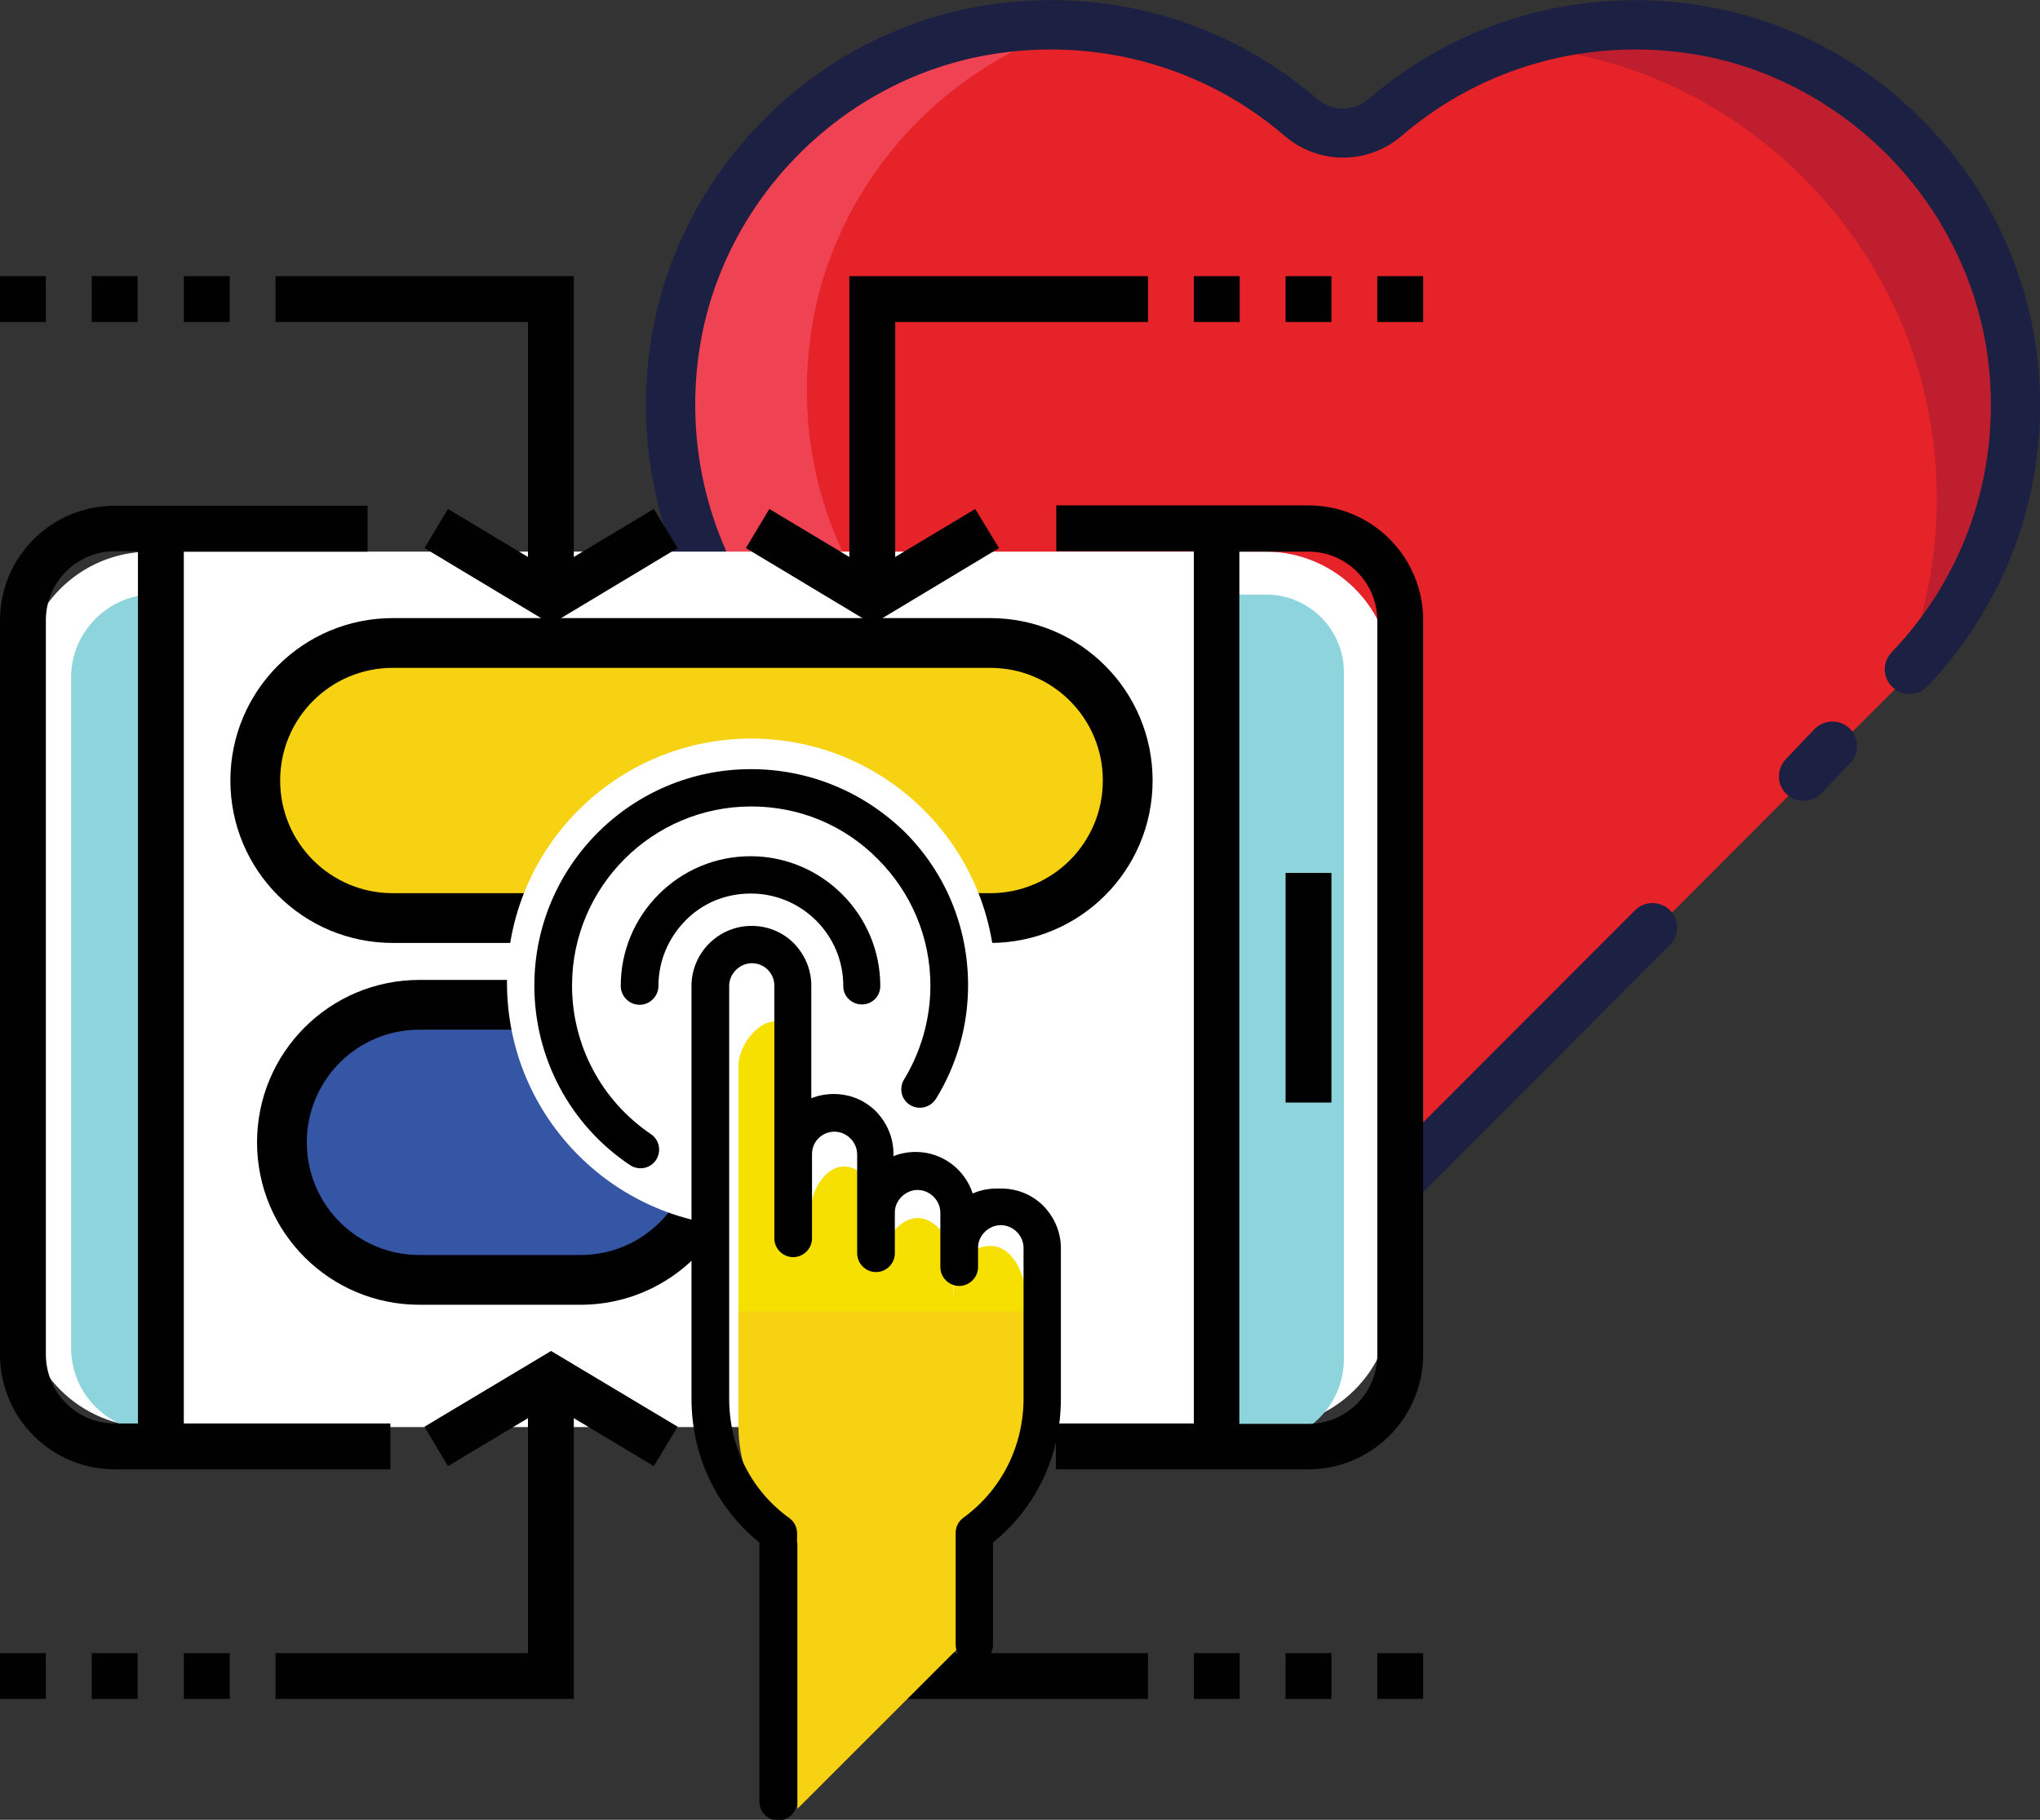 <?xml version="1.0" encoding="utf-8"?>
<!-- Generator: Adobe Illustrator 19.0.0, SVG Export Plug-In . SVG Version: 6.00 Build 0)  -->
<svg version="1.1" id="Layer_1" xmlns="http://www.w3.org/2000/svg" xmlns:xlink="http://www.w3.org/1999/xlink" x="0px" y="0px"
	 viewBox="0 0 573.8 512" style="enable-background:new 0 0 573.8 512;" xml:space="preserve">
<rect x="0" y="0" width="573.8" height="512" fill="#333333" stroke="none"/>
<style type="text/css">
	.st0{fill:#E52328;}
	.st1{fill:#BE1E2D;}
	.st2{fill:#EF4353;}
	.st3{fill:#1C2042;}
	.st4{fill:#FFFFFF;}
	.st5{fill:#F6D213;stroke:#000000;stroke-width:14;stroke-miterlimit:10;}
	.st6{fill:#3555A5;stroke:#000000;stroke-width:14;stroke-miterlimit:10;}
	.st7{fill:#8ED4DD;}
	.st8{fill:#010101;}
	.st9{fill:#F6E002;}
	.st10{fill:#F6D213;}
</style>
<g id="XMLID_269_">
	<g id="XMLID_268_">
		<path id="XMLID_279_" class="st0" d="M538,188.9l-145.7,146c-7,7-18.5,7.1-25.5,0c0,0-147-145.2-150.3-149
			c-20.2-22.7-30.8-54.1-25.7-87.9c6.8-45.2,43.3-82,88.4-89.1c33.5-5.3,64.7,4.9,87.5,24.6c7,6,17,6,24,0
			C413.4,13.8,444.5,3.6,478,8.9c45.6,7.2,82.3,44.8,88.7,90.5C571.6,134.2,559.6,166.3,538,188.9z"/>
		<path id="XMLID_278_" class="st1" d="M538,188.9l-5,5c9.9-21.4,14.1-46,10.5-71.8c-7.6-54.5-51.3-99.2-105.7-107.8
			c-3.7-0.6-7.4-1-11.1-1.3C442.6,7.7,460,6,478,8.9c45.6,7.2,82.3,44.8,88.7,90.5C571.6,134.2,559.6,166.3,538,188.9z"/>
		<path id="XMLID_277_" class="st2" d="M400.6,326.5l-8.3,8.3c-7,7-18.5,7.1-25.5,0c0,0-147-145.2-150.3-149
			c-20.2-22.7-30.8-54.1-25.7-87.9c6.8-45.2,43.3-82,88.4-89.1c7.7-1.2,15.3-1.6,22.6-1.3c-38.1,12-67.6,45.5-73.6,85.6
			c-5.1,33.8,5.6,65.2,25.7,87.9C256.9,184.5,378.1,304.3,400.6,326.5z"/>
		<g id="XMLID_274_">
			<path id="XMLID_276_" class="st3" d="M520.2,204.9c2.8,2.6,2.8,7,0.2,9.8l-8.1,8.5c-1.4,1.4-3.2,2.1-5,2.1
				c-1.7,0-3.4-0.6-4.8-1.9c-2.8-2.6-2.8-7-0.2-9.8l8.1-8.5C513.1,202.4,517.5,202.3,520.2,204.9z"/>
			<path id="XMLID_275_" class="st3" d="M542.1,193.1c-2.6,2.8-7,2.9-9.8,0.2c-2.8-2.6-2.9-7-0.2-9.8c21.4-22.4,31.2-52.9,26.9-83.7
				c-2.9-20.7-12.7-40.5-27.7-55.8c-15-15.3-34.6-25.6-55.2-28.8c-29.6-4.7-59.4,3.7-81.8,23c-9.6,8.2-23.4,8.2-33,0
				c-22.4-19.3-52.3-27.7-81.9-23c-42.3,6.7-76.3,41-82.7,83.3c-4.5,29.9,4.3,59.9,24.1,82.3c3.6,3.9,109.5,108.6,150,148.7
				c4.4,4.3,11.4,4.3,15.8,0l73.3-73.4c2.7-2.7,7.1-2.7,9.8,0c2.7,2.7,2.7,7.1,0,9.8l-73.3,73.4c-4.9,4.9-11.3,7.3-17.7,7.3
				c-6.4,0-12.7-2.4-17.6-7.2C346,324.3,213.8,193.7,210.4,189.9c-22.6-25.4-32.5-59.5-27.4-93.5c7.3-48.2,46-87.3,94.2-94.9
				c33.7-5.4,67.6,4.2,93.1,26.2c4.4,3.8,10.5,3.8,14.9,0c25.5-22,59.4-31.5,93-26.2c48.8,7.7,87.6,47.4,94.5,96.4
				C577.6,132.9,566.4,167.6,542.1,193.1z"/>
		</g>
	</g>
	<path id="XMLID_267_" class="st4" d="M391.5,190.9v174.9c0,19.7-16,35.7-35.7,35.7H42.2c-19.7,0-35.7-16-35.7-35.7V190.9
		c0-19.7,16-35.7,35.7-35.7h313.7C375.6,155.2,391.5,171.1,391.5,190.9z"/>
	<path id="XMLID_266_" class="st5" d="M278.5,258.3h-168c-21.4,0-38.7-17.3-38.7-38.7v0c0-21.4,17.3-38.7,38.7-38.7h168
		c21.4,0,38.7,17.3,38.7,38.7v0C317.2,241,299.9,258.3,278.5,258.3z"/>
	<path id="XMLID_265_" class="st6" d="M163.3,360.1h-45.3c-21.4,0-38.7-17.3-38.7-38.7v0c0-21.4,17.3-38.7,38.7-38.7h45.3
		c21.4,0,38.7,17.3,38.7,38.7v0C201.9,342.8,184.6,360.1,163.3,360.1z"/>
	<circle id="XMLID_264_" class="st4" cx="211.3" cy="276.5" r="68.7"/>
	<path id="XMLID_263_" class="st7" d="M338.8,167.3v238.5h15.7c13,0,23.5-10.5,23.5-23.5V189.1c0-12-9.8-21.8-21.8-21.8H338.8z"/>
	<path id="XMLID_262_" class="st7" d="M43.7,167.3v235.4h-0.2c-13,0-23.5-10.5-23.5-23.5V190.7c0-13,10.5-23.5,23.5-23.5H43.7z"/>
	<g id="XMLID_24_">
		<g id="XMLID_173_">
			<g id="XMLID_177_">
				<path id="XMLID_198_" class="st8" d="M368.1,142.2h-71v12.9h38.7v245.4H297v12.9h71c17.8,0,32.3-14.5,32.3-32.3V174.5
					C400.3,156.7,385.9,142.2,368.1,142.2z M387.4,381.2c0,10.7-8.7,19.4-19.4,19.4h-19.4V155.2h19.4c10.7,0,19.4,8.7,19.4,19.4
					V381.2z"/>
				<path id="XMLID_195_" class="st8" d="M32.3,413.4h77.5v-12.9H51.7V155.2h51.7v-12.9h-71C14.5,142.2,0,156.7,0,174.5v206.6
					C0,399,14.5,413.4,32.3,413.4z M12.9,174.5c0-10.7,8.7-19.4,19.4-19.4h6.5v245.4h-6.5c-10.7,0-19.4-8.7-19.4-19.4V174.5z"/>
				<rect id="XMLID_194_" x="361.6" y="245.6" class="st8" width="12.9" height="64.6"/>
				<rect id="XMLID_193_" x="387.4" y="465.1" class="st8" width="12.9" height="12.9"/>
				<rect id="XMLID_192_" x="361.6" y="465.1" class="st8" width="12.9" height="12.9"/>
				<rect id="XMLID_191_" x="335.8" y="465.1" class="st8" width="12.9" height="12.9"/>
				<polygon id="XMLID_190_" class="st8" points="251.8,399 274.3,412.5 281,401.4 245.4,380.1 209.8,401.4 216.4,412.5 238.9,399 
					238.9,478 322.9,478 322.9,465.1 251.8,465.1 				"/>
				<rect id="XMLID_189_" x="0" y="465.1" class="st8" width="12.9" height="12.9"/>
				<rect id="XMLID_188_" x="25.8" y="465.1" class="st8" width="12.9" height="12.9"/>
				<rect id="XMLID_187_" x="51.7" y="465.1" class="st8" width="12.9" height="12.9"/>
				<polygon id="XMLID_186_" class="st8" points="119.4,401.4 126,412.5 148.5,399 148.5,465.1 77.5,465.1 77.5,478 161.4,478 
					161.4,399 183.9,412.5 190.6,401.4 155,380.1 				"/>
				<rect id="XMLID_185_" x="0" y="77.7" class="st8" width="12.9" height="12.9"/>
				<rect id="XMLID_184_" x="25.8" y="77.7" class="st8" width="12.9" height="12.9"/>
				<rect id="XMLID_183_" x="51.7" y="77.7" class="st8" width="12.9" height="12.9"/>
				<polygon id="XMLID_182_" class="st8" points="148.5,156.7 126,143.2 119.4,154.2 155,175.6 190.6,154.2 183.9,143.2 
					161.4,156.7 161.4,77.7 77.5,77.7 77.5,90.6 148.5,90.6 				"/>
				<rect id="XMLID_181_" x="387.4" y="77.7" class="st8" width="12.9" height="12.9"/>
				<rect id="XMLID_180_" x="361.6" y="77.7" class="st8" width="12.9" height="12.9"/>
				<rect id="XMLID_179_" x="335.8" y="77.7" class="st8" width="12.9" height="12.9"/>
				<polygon id="XMLID_178_" class="st8" points="281,154.2 274.3,143.2 251.8,156.7 251.8,90.6 322.9,90.6 322.9,77.7 238.9,77.7 
					238.9,156.7 216.4,143.2 209.8,154.2 245.4,175.6 				"/>
			</g>
		</g>
	</g>
	<g id="XMLID_14_">
		<path id="XMLID_23_" class="st9" d="M227.9,341.2l4.6,36.9l-24.8-9.2c0-29.9,0-68.9,0-68.9c0-5.6,5.1-12.7,10.7-12.7
			c5.6,0,9.5,7.1,9.5,12.7L227.9,341.2z"/>
		<path id="XMLID_22_" class="st9" d="M248.1,355.4l4.6,22.7h-24.8v-36.9c0-5.6,3.9-13,9.5-13c5.6,0,10.7,7.5,10.7,13L248.1,355.4z"
			/>
		<path id="XMLID_21_" class="st9" d="M268.2,364.2l4.6,13.9h-24.8v-22.7c0-5.6,4.5-12.7,10.1-12.7c5.6,0,10.1,7.1,10.1,12.7V364.2z
			"/>
		<path id="XMLID_20_" class="st9" d="M288.4,364.2c0,0,0,1.8,0,4.7l-20.2,9.2v-13.9c0-5.6,2.8-14.2,11.1-13.6
			C284.9,351,288.4,358.7,288.4,364.2z"/>
		<path id="XMLID_19_" class="st10" d="M207.7,369v32.1c0,13.5,6.4,25.5,16.6,33v74.8l47.5-47.5V434c10.2-7.4,16.6-19.4,16.6-33V369
			H207.7z"/>
		<g id="XMLID_15_">
			<path id="XMLID_18_" d="M273.6,335.8c-2.2-6.8-8.6-11.7-16-11.7c-2.2,0-4.4,0.4-6.3,1.2v-0.7c0-4.5-1.8-8.7-4.9-11.9
				c-3.2-3.2-7.4-4.9-11.9-4.9c-2.2,0-4.3,0.4-6.3,1.2v-31.7c0-4.5-1.8-8.7-4.9-11.9c-3.2-3.2-7.4-4.9-11.9-4.9
				c-9.3,0-16.9,7.6-16.9,16.9l0,116.1c0,16,6.9,30.6,19.1,40.5l0,72.9c0,2.9,2.4,5.3,5.3,5.3c2.9,0,5.3-2.4,5.3-5.3v-75.5
				c0-1.7-0.8-3.3-2.2-4.3c-10.8-7.8-16.9-20.1-16.9-33.6l0-116.1c0-1.7,0.7-3.3,1.9-4.5c1.2-1.2,2.8-1.9,4.5-1.9
				c3.5,0,6.3,2.8,6.3,6.3l0,71.1c0,2.9,2.4,5.3,5.3,5.3c2.9,0,5.3-2.4,5.3-5.3l0-23.7c0,0,0,0,0,0c0-3.5,2.8-6.3,6.3-6.3
				c1.7,0,3.3,0.7,4.5,1.9c1.2,1.2,1.9,2.8,1.9,4.5l0,16.2c0,0,0,0.1,0,0.1c0,0,0,0,0,0.1l0,11.4c0,2.9,2.4,5.3,5.3,5.3
				c2.9,0,5.3-2.4,5.3-5.3v-11.5c0-1.7,0.7-3.2,1.9-4.4c1.2-1.2,2.8-1.9,4.5-1.9c1.7,0,3.3,0.7,4.5,1.9s1.9,2.8,1.9,4.5V351
				c0,0,0,0,0,0.1c0,0,0,0,0,0v5.4c0,2.9,2.4,5.3,5.3,5.3c2.9,0,5.3-2.4,5.3-5.3l0-5.5c0-1.7,0.7-3.2,1.9-4.4
				c1.2-1.2,2.8-1.9,4.5-1.9c1.7,0,3.3,0.7,4.5,1.9c1.2,1.2,1.9,2.8,1.9,4.5v42.3c0,13.5-6.2,25.8-16.9,33.6c-1.4,1-2.2,2.6-2.2,4.3
				v31.4c0,2.9,2.4,5.3,5.3,5.3c1.5,0,2.8-0.6,3.7-1.5s1.5-2.3,1.5-3.7l0-28.8c12.2-9.9,19.1-24.5,19.1-40.5v-42.3
				c0-4.5-1.8-8.7-4.9-11.9c-3.2-3.2-7.4-4.9-11.9-4.9C278.2,334.3,275.8,334.8,273.6,335.8z"/>
			<path id="XMLID_17_" d="M211.2,216.4c-33.6,0-60.9,27.3-60.9,60.9c0,20.3,10,39.2,26.9,50.5c2.4,1.6,5.7,1,7.3-1.4
				c1.6-2.4,1-5.7-1.4-7.3c-13.9-9.4-22.2-25-22.2-41.8c0-27.8,22.6-50.4,50.4-50.4c13.5,0,26.1,5.2,35.6,14.8
				c9.5,9.5,14.8,22.2,14.8,35.6c0,9.3-2.6,18.5-7.4,26.4c-1.5,2.5-0.8,5.7,1.7,7.2c2.1,1.3,4.8,0.9,6.5-0.8c0.3-0.3,0.5-0.6,0.8-1
				c5.9-9.6,9-20.6,9-31.9c0-16.3-6.3-31.6-17.8-43.1C242.8,222.7,227.5,216.4,211.2,216.4z"/>
			<path id="XMLID_16_" d="M242.4,282.6c1.5,0,2.8-0.6,3.7-1.5c1-1,1.5-2.3,1.5-3.7c0-20.1-16.4-36.5-36.5-36.5
				c-9.7,0-18.9,3.8-25.8,10.7s-10.7,16.1-10.7,25.8c0,2.9,2.4,5.3,5.3,5.3c2.9,0,5.3-2.4,5.3-5.3c0-6.9,2.7-13.4,7.6-18.4
				s11.4-7.6,18.4-7.6c14.3,0,26,11.6,26,26C237.1,280.2,239.5,282.6,242.4,282.6z"/>
		</g>
	</g>
</g>
</svg>
